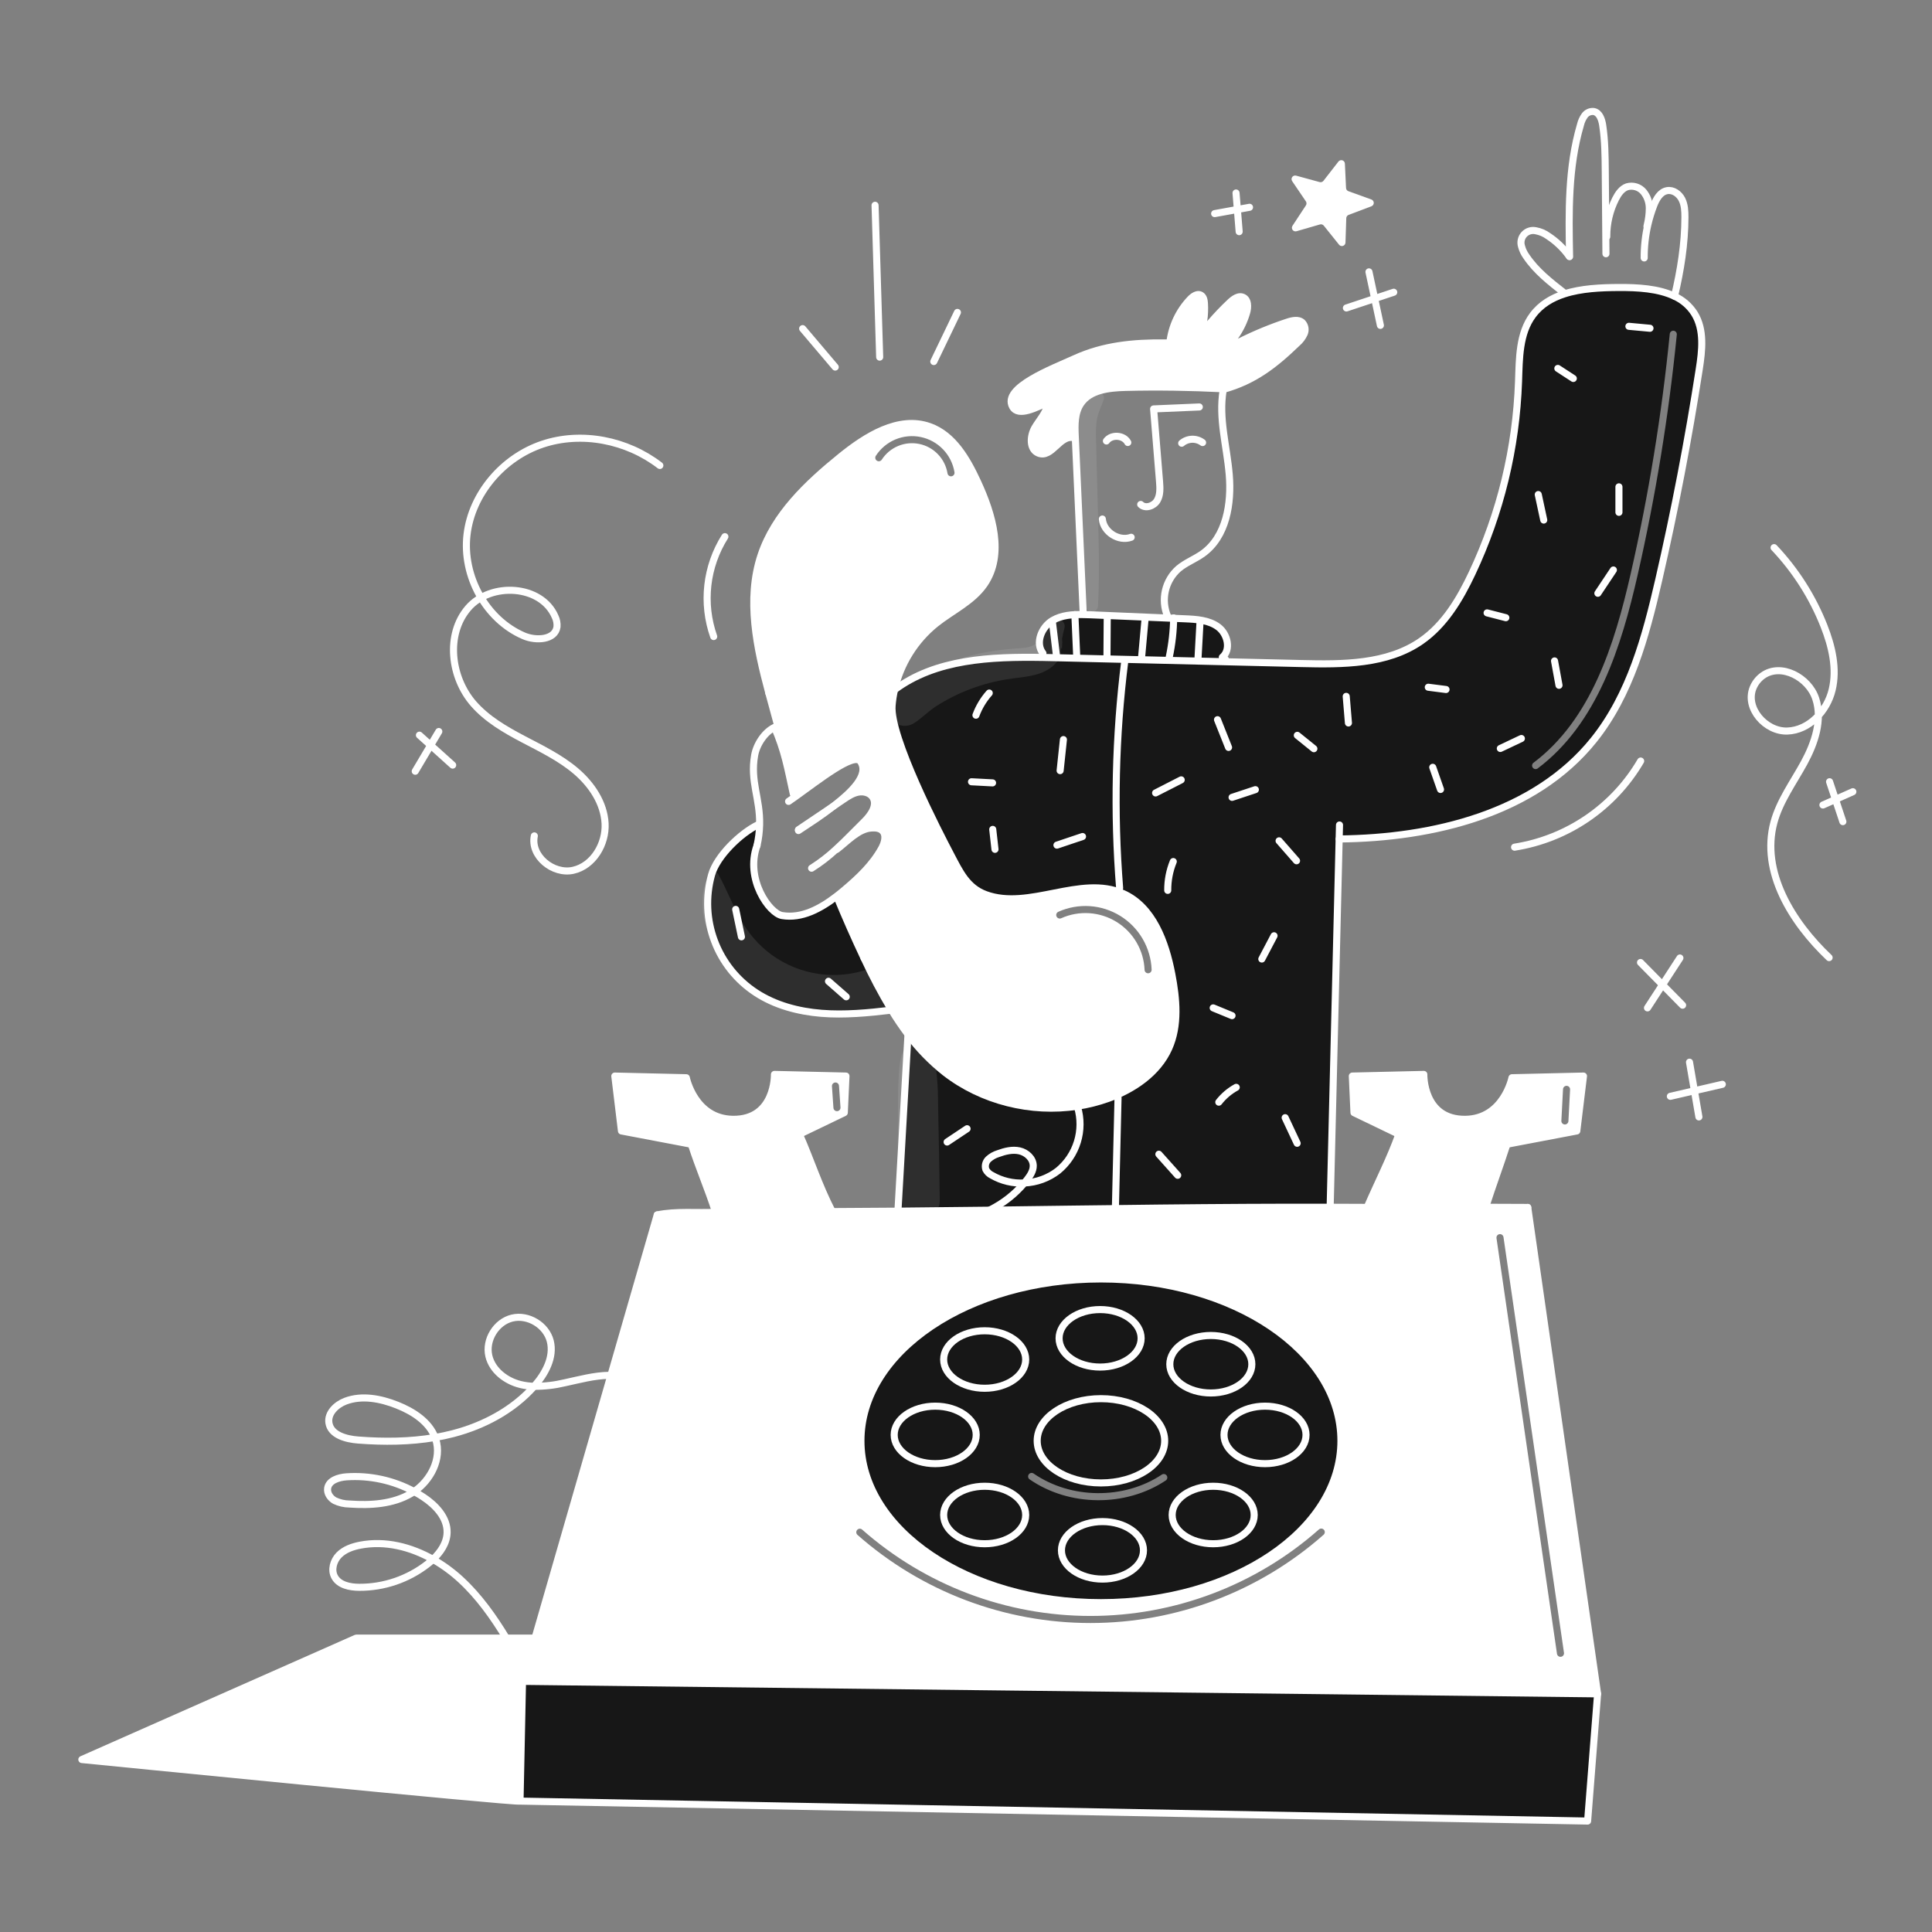 <svg width="960" height="960" viewBox="0 0 960 960" fill="none" xmlns="http://www.w3.org/2000/svg">
<rect x="0" y="0" width="960" height="960" fill="#808080" stroke="none"/>
<g clip-path="url(#clip0_1_5470)">
<mask id="mask0_1_5470" style="mask-type:luminance" maskUnits="userSpaceOnUse" x="0" y="0" width="960" height="960">
<path d="M960 0H0V960H960V0Z" fill="white"/>
</mask>
<g mask="url(#mask0_1_5470)">
<mask id="mask1_1_5470" style="mask-type:luminance" maskUnits="userSpaceOnUse" x="38" y="53" width="885" height="854">
<path d="M923 53H38V907H923V53Z" fill="white"/>
</mask>
<g mask="url(#mask1_1_5470)">
<path fill-rule="evenodd" clip-rule="evenodd" d="M666.306 715.93C666.306 671.507 612.915 635.5 547.047 635.5C481.179 635.5 427.789 671.518 427.789 715.93C427.789 760.342 481.178 796.349 547.047 796.349C612.916 796.349 666.306 760.353 666.306 715.93ZM547.047 694.988C564.547 694.988 578.722 704.364 578.723 715.929C578.723 727.483 564.536 736.86 547.047 736.86C529.558 736.86 515.371 727.496 515.371 715.93C515.371 704.364 529.547 694.988 547.047 694.988ZM513.611 732.195C512.812 731.644 511.719 731.845 511.168 732.643C510.617 733.441 510.818 734.535 511.616 735.085C531.335 748.694 559.306 748.923 579.247 735.646C580.055 735.108 580.273 734.018 579.736 733.211C579.198 732.404 578.108 732.185 577.301 732.722C558.556 745.203 532.146 744.987 513.611 732.195Z" fill="#171717"/>
<path fill-rule="evenodd" clip-rule="evenodd" d="M446.179 601.82C461.512 601.692 476.823 601.528 492.113 601.328C501.76 601.21 511.402 601.085 521.042 600.96H521.051L521.06 600.959H521.069H521.07C567.608 600.356 614.096 599.754 660.946 599.876C667.056 599.876 673.178 599.9 679.312 599.946C681.31 595.325 683.306 590.993 685.245 586.784C688.836 578.989 692.233 571.616 695.091 563.611L672.78 552.865L671.961 534.686L707.488 533.867C707.488 533.867 706.938 556.447 728.149 556.178C747.159 555.92 751.28 535.517 751.28 535.517L786.819 534.686L783.506 561.96L748.806 568.56C747.089 573.874 745.318 578.976 743.548 584.075L743.547 584.077L743.546 584.08V584.082C741.768 589.203 739.991 594.321 738.271 599.651V599.885C745.223 599.897 752.177 599.925 759.131 599.967L793.839 841.656L259.639 835.456L261.313 829.65L265.808 814.093L303.477 683.644L326.577 603.682C332.769 602.376 339.434 602.432 345.846 602.485C349.204 602.513 352.493 602.54 355.607 602.371C353.707 596.484 351.635 590.979 349.563 585.473C347.491 579.967 345.417 574.459 343.515 568.565L308.804 561.965L305.504 534.691L341.031 535.522C341.031 535.522 345.163 555.922 364.173 556.183C385.384 556.452 384.822 533.872 384.822 533.872L420.361 534.691L419.53 552.87L397.219 563.616C399.366 568.418 401.291 573.333 403.245 578.323C406.288 586.094 409.403 594.046 413.537 602.034C424.431 601.986 435.311 601.914 446.179 601.82ZM666.306 715.928C666.306 671.505 612.916 635.498 547.047 635.498C481.178 635.498 427.788 671.505 427.788 715.928C427.788 760.351 481.178 796.347 547.047 796.347C612.916 796.347 666.306 760.34 666.306 715.928ZM745.085 613.247C746.045 613.107 746.936 613.772 747.076 614.731L777.133 821.259C777.272 822.219 776.607 823.11 775.648 823.25C774.688 823.39 773.797 822.725 773.657 821.765L743.6 615.237C743.461 614.278 744.125 613.386 745.085 613.247ZM780.163 541.385C780.213 540.417 779.469 539.59 778.501 539.539C777.532 539.489 776.706 540.232 776.655 541.201C776.381 546.434 776.106 551.668 775.832 556.901C775.782 557.87 776.526 558.696 777.494 558.747C778.463 558.797 779.289 558.053 779.34 557.085C779.614 551.852 779.888 546.618 780.163 541.385ZM657.841 760.127C658.483 760.854 658.415 761.963 657.688 762.606C625.729 790.855 584.549 806.454 541.895 806.467C499.24 806.48 458.051 790.907 426.074 762.677C425.347 762.036 425.278 760.926 425.92 760.199C426.562 759.472 427.671 759.403 428.398 760.045C459.733 787.708 500.096 802.968 541.894 802.955C583.692 802.942 624.045 787.657 655.362 759.974C656.089 759.332 657.199 759.4 657.841 760.127ZM416.894 539.516C416.828 538.549 415.989 537.819 415.022 537.885C414.054 537.952 413.324 538.79 413.391 539.758L414.132 550.506C414.198 551.473 415.037 552.204 416.004 552.137C416.972 552.07 417.702 551.232 417.635 550.264L416.894 539.516Z" fill="white"/>
<path fill-rule="evenodd" clip-rule="evenodd" d="M663.275 504.529C663.989 474.883 664.704 445.242 665.415 416.87V416.872H665.428C712.169 416.416 762.562 404.171 791.862 367.743C809.999 345.2 817.755 316.25 824.24 288.065C832.199 253.457 838.895 218.624 844.327 183.565C845.79 174.196 846.972 163.93 842.009 155.865C839.61 152.06 836.146 149.044 832.047 147.191C823.994 143.34 813.623 142.801 804.375 142.848C795.432 142.895 785.716 143.316 777.323 146.032C771.119 148.022 765.617 151.277 761.672 156.556C755.327 165.027 754.974 176.282 754.638 186.978C754.611 187.825 754.584 188.669 754.555 189.508C753.414 222.537 745.554 254.986 731.455 284.875C725.403 297.706 717.841 310.417 706.182 318.506C689.279 330.244 667.155 330.198 646.588 329.706C634.027 329.406 621.46 329.109 608.888 328.816C580.674 328.141 552.467 327.47 524.267 326.803C522.254 326.756 520.229 326.709 518.192 326.674C492.264 326.257 464.931 327.451 444.469 342.774C443.89 345.338 443.491 347.939 443.275 350.558C441.987 366.126 466.722 413.862 472.364 424.585C472.652 425.132 472.935 425.675 473.216 426.214C477.422 434.268 481.102 441.316 489.77 444.508C500.338 448.403 511.805 446.142 523.229 443.888C535.252 441.517 547.227 439.155 558.05 443.993C572.881 450.619 579.202 468.107 582.269 484.062C584.634 496.342 585.874 509.522 580.759 520.912C575.27 533.156 563.201 541.327 550.57 545.845C545.637 547.609 540.544 548.891 535.364 549.673L535.434 550.118C537.099 555.752 537.069 561.75 535.347 567.367C533.626 572.983 530.289 577.968 525.753 581.7C520.935 585.429 515.077 587.569 508.99 587.822C504.324 593.351 498.581 597.872 492.11 601.108V601.33C501.85 601.211 511.584 601.084 521.317 600.958C567.772 600.355 614.178 599.753 660.943 599.878V599.831C661.719 569.151 662.497 536.837 663.275 504.529ZM833.195 166.26C833.291 165.295 832.587 164.435 831.622 164.339C830.657 164.243 829.797 164.947 829.701 165.912C825.716 205.98 819.234 245.761 810.292 285.021C802.203 320.532 790.511 357.552 761.982 379.008C761.207 379.59 761.051 380.691 761.634 381.466C762.217 382.241 763.317 382.397 764.093 381.814C793.748 359.512 805.635 321.277 813.716 285.801C822.691 246.398 829.197 206.473 833.195 166.26Z" fill="#171717"/>
<path fill-rule="evenodd" clip-rule="evenodd" d="M597.587 145.156C596.05 144.296 594.455 144.575 593.238 145.123C592.034 145.666 590.976 146.556 590.193 147.374L590.192 147.376C584.266 153.583 580.524 161.552 579.533 170.077C579.421 171.04 580.112 171.912 581.075 172.024C582.038 172.136 582.91 171.445 583.022 170.482C583.924 162.717 587.333 155.457 592.731 149.802C593.341 149.165 594.038 148.615 594.681 148.325C595.307 148.043 595.649 148.098 595.868 148.219C596.041 148.318 596.238 148.526 596.409 149.004C596.586 149.496 596.678 150.123 596.721 150.824V150.827C597.054 156.059 596.342 161.306 594.625 166.26C594.342 167.076 594.696 167.978 595.459 168.384C596.222 168.791 597.167 168.582 597.687 167.891C602.133 161.992 607.074 156.482 612.458 151.424C613.294 150.642 614.18 149.943 615.034 149.54C615.873 149.144 616.478 149.123 616.961 149.332L616.97 149.335C617.522 149.57 617.938 150.105 618.104 151.185C618.272 152.278 618.115 153.635 617.762 154.849L617.761 154.851C615.632 162.197 611.335 168.729 605.431 173.591C604.725 174.173 604.584 175.199 605.106 175.95C605.629 176.7 606.64 176.924 607.431 176.464C617.859 170.395 628.896 165.439 640.361 161.679C641.527 161.3 642.678 161.005 643.704 160.964C644.679 160.925 645.37 161.119 645.864 161.52C646.287 161.981 646.572 162.552 646.684 163.169C646.801 163.807 646.727 164.465 646.473 165.062C645.759 166.644 644.701 168.048 643.376 169.169C643.348 169.193 643.32 169.218 643.293 169.244C632.112 180.007 622.24 187.673 607.589 191.737C606.655 191.997 606.107 192.964 606.367 193.899C606.626 194.833 607.594 195.381 608.528 195.122C623.99 190.832 634.363 182.711 645.689 171.812C647.397 170.355 648.761 168.537 649.682 166.489L649.694 166.463C650.225 165.227 650.381 163.862 650.139 162.539C649.898 161.216 649.271 159.993 648.338 159.025C648.302 158.988 648.265 158.953 648.227 158.919C646.817 157.691 645.1 157.393 643.563 157.455C642.041 157.516 640.518 157.935 639.273 158.339L639.268 158.341C630.972 161.062 622.894 164.397 615.103 168.315C617.785 164.542 619.831 160.325 621.134 155.829C621.581 154.293 621.844 152.4 621.576 150.651C621.305 148.889 620.426 146.991 618.348 146.105C616.609 145.356 614.897 145.722 613.535 146.364C612.187 147 610.985 147.992 610.057 148.86L610.054 148.863C606.459 152.241 603.055 155.816 599.859 159.568C600.292 156.609 600.417 153.605 600.226 150.605C600.175 149.784 600.057 148.773 599.716 147.82C599.37 146.856 598.744 145.811 597.595 145.16L597.587 145.156Z" fill="white"/>
<path fill-rule="evenodd" clip-rule="evenodd" d="M391.022 377.386C389.627 372.209 388.224 367.095 386.813 361.949C385.228 356.169 383.631 350.348 382.022 344.352C376.022 321.959 370.822 297.939 378.136 275.943C384.855 255.762 401.114 240.381 417.636 226.989C430.302 216.7 446.526 206.504 461.907 211.959C473.671 216.138 480.543 228.148 485.775 239.479C493.232 255.621 499.19 275.603 489.123 290.259C485.126 296.072 479.215 300.021 473.287 303.981C470.43 305.889 467.568 307.801 464.915 309.925C454.608 318.269 447.409 329.838 444.477 342.771C443.898 345.334 443.499 347.935 443.283 350.555C441.995 366.124 466.73 413.86 472.372 424.582C472.661 425.131 472.946 425.677 473.229 426.218C477.433 434.268 481.113 441.313 489.778 444.505C500.347 448.403 511.816 446.14 523.24 443.886C535.263 441.514 547.236 439.152 558.058 443.99C572.889 450.615 579.21 468.104 582.277 484.059C584.642 496.338 585.882 509.519 580.767 520.909C575.277 533.153 563.208 541.324 550.578 545.842C545.644 547.605 540.552 548.887 535.372 549.67C512.372 553.193 487.905 547.177 469.504 532.849C462.608 527.389 456.455 521.053 451.201 514C448.25 510.088 445.499 506.029 442.96 501.838C437.959 493.509 433.41 484.918 429.334 476.1C424.592 466.068 420.109 455.919 415.884 445.653L415.662 445.36C417.008 444.33 418.308 443.26 419.572 442.199C426.672 436.217 433.572 429.699 438.055 421.573C439.612 418.764 440.689 414.854 438.324 412.673C436.931 411.397 434.824 411.292 432.939 411.42C427.989 411.751 423.614 415.484 419.515 418.981V418.982C418.254 420.058 417.019 421.111 415.802 422.037L415.626 421.85C418.807 418.941 421.859 415.867 424.908 412.796H424.909C426.46 411.233 428.012 409.67 429.579 408.131C432.857 404.9 436.193 399.972 433.664 396.121C432.164 393.838 429.04 393.089 426.364 393.628C423.688 394.167 421.331 395.723 419.064 397.257C417.412 398.369 415.758 399.485 414.101 400.605C414.476 400.309 414.867 399.997 415.26 399.682L415.264 399.679L415.482 399.505C422.061 394.237 432.327 385.364 427.609 378.376C424.828 374.259 411.506 383.981 400.252 392.194L400.251 392.195C398.384 393.557 396.575 394.878 394.88 396.087L394.189 394.436C393.871 392.971 393.568 391.558 393.275 390.185C392.304 385.645 391.429 381.553 390.396 377.545L391.022 377.386ZM444.919 218.363C448.906 216.697 453.304 216.278 457.534 217.161C461.764 218.043 465.627 220.186 468.616 223.307C471.604 226.428 473.577 230.381 474.276 234.645C474.433 235.602 473.784 236.505 472.827 236.662C471.87 236.818 470.967 236.17 470.81 235.213C470.226 231.648 468.577 228.345 466.079 225.736C463.581 223.128 460.352 221.337 456.817 220.599C453.281 219.861 449.605 220.211 446.273 221.603C442.94 222.995 440.107 225.364 438.147 228.397C437.62 229.211 436.533 229.445 435.719 228.918C434.904 228.392 434.671 227.305 435.197 226.49C437.543 222.862 440.932 220.028 444.919 218.363ZM527.306 456.268C531.695 454.301 536.499 453.441 541.298 453.761C546.096 454.082 550.743 455.574 554.832 458.107C558.92 460.64 562.325 464.137 564.748 468.291C567.172 472.445 568.54 477.13 568.733 481.936C568.772 482.905 569.589 483.659 570.558 483.62C571.527 483.581 572.281 482.764 572.242 481.795C572.026 476.416 570.495 471.172 567.782 466.522C565.069 461.871 561.258 457.957 556.681 455.122C552.105 452.287 546.903 450.616 541.532 450.257C536.16 449.898 530.783 450.862 525.87 453.063C524.985 453.459 524.589 454.498 524.985 455.383C525.382 456.268 526.421 456.664 527.306 456.268Z" fill="white"/>
<path d="M793.841 841.661L788.877 904.872L258.394 894.958L259.635 835.457L793.841 841.661Z" fill="#171717"/>
<path d="M608.912 327.625L608.889 328.819C580.678 328.14 552.471 327.469 524.268 326.806C522.255 326.759 520.229 326.712 518.193 326.677L518.24 324.605C514.248 319.56 517.503 311.518 523.063 308.275C527.581 305.641 532.943 305.267 538.245 305.384C539.474 305.396 540.691 305.443 541.897 305.484C554.645 306.034 567.397 306.576 580.152 307.111C583.02 307.228 585.888 307.357 588.752 307.474C594.558 307.72 600.752 308.106 605.386 311.583C610.02 315.06 611.824 322.883 607.353 326.59C607.882 326.934 608.4 327.274 608.912 327.625Z" fill="#171717"/>
<path d="M547.047 694.987C564.547 694.987 578.723 704.363 578.723 715.929C578.723 727.495 564.547 736.859 547.047 736.859C529.547 736.859 515.371 727.483 515.371 715.929C515.371 704.375 529.559 694.987 547.047 694.987Z" fill="#171717"/>
<path d="M535.435 550.117C537.1 555.75 537.07 561.749 535.349 567.365C533.627 572.982 530.29 577.967 525.754 581.699C520.936 585.428 515.078 587.568 508.991 587.821C509.491 587.236 509.991 586.627 510.466 586.007C511.999 584.017 513.451 581.734 513.416 579.218C513.369 575.601 510.092 572.639 506.556 571.855C503.02 571.071 499.345 572.007 495.939 573.255C494.154 573.798 492.514 574.734 491.139 575.994C490.461 576.636 489.98 577.459 489.754 578.365C489.528 579.272 489.566 580.223 489.863 581.109C490.507 582.347 491.533 583.344 492.789 583.953C497.698 586.79 503.328 588.133 508.989 587.816C504.323 593.345 498.579 597.866 492.109 601.102V601.324C476.821 601.511 461.509 601.675 446.175 601.816C447.79 573.991 449.558 541.836 451.175 514.023L451.198 514C456.452 521.051 462.604 527.387 469.498 532.846C487.898 547.174 512.365 553.191 535.366 549.667L535.435 550.117Z" fill="#171717"/>
<path d="M534.288 216.782C534.3 217.028 534.311 217.262 534.323 217.508L533.691 217.531C526.527 215.705 522.711 227.984 515.891 225.131C511.466 223.281 511.782 216.715 514.182 212.571C516.582 208.427 520.382 204.705 520.69 199.917C515.223 202.328 506.069 207.35 503.155 202.141C497.817 192.612 523.031 183.201 534.164 178.121C548.305 171.683 563.124 170.231 578.599 170.407L581.28 170.278C582.227 162.133 585.802 154.518 591.464 148.587C592.857 147.135 594.976 145.707 596.732 146.687C598.055 147.436 598.383 149.187 598.476 150.714C598.824 156.179 598.08 161.659 596.287 166.833C600.793 160.853 605.802 155.269 611.259 150.141C613.027 148.49 615.438 146.758 617.659 147.718C620.293 148.842 620.246 152.588 619.45 155.338C617.223 163.024 612.727 169.858 606.55 174.945C617.085 168.814 628.236 163.807 639.818 160.008C642.229 159.224 645.168 158.58 647.076 160.242C647.77 160.962 648.235 161.87 648.414 162.853C648.593 163.836 648.478 164.85 648.083 165.767C647.262 167.594 646.042 169.214 644.513 170.508C633.252 181.348 623.127 189.249 608.061 193.428L607.511 193.159C591.72 192.359 574.992 192.105 559.19 192.503C551.019 192.714 541.608 193.732 537.043 200.51C533.9 205.158 534.042 211.186 534.288 216.782Z" fill="white"/>
<path d="M513.417 579.217C513.452 581.734 512.001 584.017 510.467 586.006C509.987 586.626 509.495 587.235 508.992 587.82C503.331 588.136 497.701 586.794 492.792 583.957C491.537 583.348 490.511 582.35 489.866 581.113C489.57 580.228 489.532 579.276 489.758 578.37C489.984 577.464 490.464 576.642 491.141 576C492.517 574.74 494.157 573.804 495.941 573.261C499.347 572.008 503.023 571.072 506.558 571.861C510.093 572.65 513.37 575.6 513.417 579.217Z" fill="#171717"/>
<path d="M442.959 501.842L442.795 501.947C431.323 503.317 419.746 504.429 408.228 503.504C396.71 502.579 385.156 499.547 375.51 493.204C366.136 487.041 358.96 478.063 355.014 467.563C351.067 457.062 350.555 445.58 353.55 434.769C356.15 425.381 367.936 414.038 376.692 409.789L377.453 409.801C377.365 413.269 376.933 416.719 376.165 420.101C370.09 436.782 382.275 453.872 388.608 454.926C398.359 456.565 407.653 451.52 415.66 445.362L415.882 445.655C420.108 455.909 424.591 466.058 429.332 476.102C433.409 484.92 437.958 493.512 442.959 501.842Z" fill="#171717"/>
<path d="M261.309 829.651L259.635 835.457L258.394 894.957C256.334 895.777 40.666 874.3 40.666 874.3L177 813.977H251.578C254.678 819.069 257.618 824.266 260.533 829.429L261.309 829.651Z" fill="white"/>
<path d="M580.186 306.25C578.489 302.231 578.099 297.781 579.072 293.528C580.045 289.276 582.331 285.438 585.607 282.557C589.224 279.514 593.8 277.828 597.651 275.065C609.392 266.637 612.026 250.19 610.797 235.78C609.568 221.37 605.459 208.119 607.777 193.85" stroke="white" stroke-width="3.512" stroke-linecap="round" stroke-linejoin="round"/>
<path d="M538.256 304.927C536.945 275.793 535.634 246.654 534.323 217.508C534.311 217.262 534.3 217.028 534.288 216.782C534.042 211.187 533.902 205.158 537.039 200.511C541.604 193.733 551.016 192.711 559.186 192.504C574.986 192.104 591.716 192.364 607.507 193.16" stroke="white" stroke-width="3.512" stroke-linecap="round" stroke-linejoin="round"/>
<path d="M580.924 170.438C580.151 170.426 579.367 170.403 578.595 170.403C563.12 170.227 548.295 171.679 534.16 178.117C523.028 183.197 497.814 192.609 503.151 202.137C506.066 207.346 515.22 202.324 520.686 199.913C520.386 204.701 516.586 208.413 514.178 212.567C511.77 216.721 511.462 223.278 515.887 225.127C522.711 227.983 526.528 215.704 533.687 217.527" stroke="white" stroke-width="3.512" stroke-linecap="round" stroke-linejoin="round"/>
<path d="M566.807 250.659C569.101 252.953 573.362 251.49 575.001 248.692C576.64 245.894 576.417 242.418 576.16 239.192C575.177 227.192 574.198 215.192 573.222 203.192C580.796 202.876 588.365 202.552 595.931 202.22" stroke="white" stroke-width="3.512" stroke-linecap="round" stroke-linejoin="round"/>
<path d="M597.558 219.908C596.045 218.781 594.195 218.199 592.309 218.259C590.423 218.319 588.614 219.015 587.175 220.236" stroke="white" stroke-width="3.512" stroke-linecap="round" stroke-linejoin="round"/>
<path d="M560.401 219.873C558.411 216.127 552.264 215.694 549.771 219.124" stroke="white" stroke-width="3.512" stroke-linecap="round" stroke-linejoin="round"/>
<path d="M562.066 266.964C555.944 269.223 548.323 264.4 547.75 257.904" stroke="white" stroke-width="3.512" stroke-linecap="round" stroke-linejoin="round"/>
<path d="M415.884 445.653C420.11 455.907 424.593 466.056 429.334 476.1" stroke="white" stroke-width="3.512" stroke-linecap="round" stroke-linejoin="round"/>
<path d="M382.02 344.352C385.064 355.683 388.06 366.394 391.02 377.386C392.495 382.853 393.958 388.378 395.42 394.086" stroke="white" stroke-width="3.512" stroke-linecap="round" stroke-linejoin="round"/>
<path d="M429.334 476.1C433.41 484.919 437.958 493.512 442.96 501.841C445.499 506.031 448.25 510.089 451.2 514C456.454 521.051 462.606 527.387 469.5 532.846C487.9 547.174 512.367 553.191 535.368 549.667C540.548 548.884 545.641 547.602 550.574 545.839C563.205 541.321 575.274 533.15 580.763 520.906C585.878 509.516 584.638 496.336 582.273 484.056C579.206 468.101 572.885 450.613 558.054 443.987C536.948 434.552 511.465 452.497 489.774 444.502C480.526 441.096 476.956 433.302 472.368 424.579C466.726 413.856 441.991 366.12 443.279 350.552C443.495 347.933 443.894 345.332 444.473 342.768C447.405 329.835 454.604 318.266 464.911 309.922C473.07 303.39 483.195 298.872 489.119 290.256C499.186 275.6 493.228 255.619 485.771 239.476C480.539 228.145 473.671 216.135 461.903 211.956C446.522 206.501 430.297 216.697 417.632 226.986C401.115 240.377 384.856 255.759 378.132 275.94C370.816 297.94 376.013 321.955 382.018 344.349" stroke="white" stroke-width="3.512" stroke-linecap="round" stroke-linejoin="round"/>
<path d="M443.533 343.473C443.849 343.227 444.153 342.993 444.469 342.773C464.931 327.45 492.269 326.256 518.192 326.678C520.229 326.713 522.254 326.76 524.267 326.807C552.467 327.474 580.674 328.145 608.888 328.82C621.46 329.114 634.027 329.41 646.588 329.71C667.155 330.202 689.279 330.248 706.182 318.51C717.841 310.421 725.403 297.71 731.455 284.879C745.554 254.99 753.414 222.54 754.555 189.512C754.955 178.087 754.824 165.702 761.672 156.56C765.617 151.281 771.119 148.026 777.323 146.036C785.716 143.32 795.432 142.899 804.375 142.852C813.623 142.805 823.994 143.344 832.047 147.195C836.146 149.048 839.61 152.064 842.009 155.869C846.972 163.934 845.79 174.2 844.327 183.569C838.895 218.629 832.2 253.462 824.24 288.069C817.755 316.257 809.994 345.205 791.862 367.75C762.562 404.178 712.169 416.423 665.428 416.879" stroke="white" stroke-width="3.512" stroke-linecap="round" stroke-linejoin="round"/>
<path d="M665.592 409.928C665.533 412.234 665.475 414.552 665.416 416.87C663.929 476.16 662.431 540.998 660.944 599.831" stroke="white" stroke-width="3.512" stroke-linecap="round" stroke-linejoin="round"/>
<path d="M451.177 514.027C449.562 541.84 447.794 573.996 446.177 601.82V601.832" stroke="white" stroke-width="3.512" stroke-linecap="round" stroke-linejoin="round"/>
<path d="M376.166 420.099C376.934 416.717 377.365 413.267 377.454 409.799C377.747 396.642 372.678 388.399 374.972 375.325C375.92 369.917 379.9 363.783 384.852 361.407C387.13 366.629 388.982 372.028 390.389 377.549C391.735 382.77 392.812 388.131 394.182 394.44" stroke="white" stroke-width="3.512" stroke-linecap="round" stroke-linejoin="round"/>
<path d="M391.84 398.211C392.8 397.555 393.807 396.853 394.872 396.092C406.788 387.592 424.359 373.582 427.601 378.381C432.318 385.369 422.052 394.242 415.474 399.51C415.006 399.885 414.538 400.259 414.093 400.61C408.264 405.175 404.085 407.821 396.745 412.69" stroke="white" stroke-width="3.512" stroke-linecap="round" stroke-linejoin="round"/>
<path d="M396.733 412.3C402.527 408.402 408.314 404.504 414.093 400.606C415.755 399.482 417.41 398.366 419.056 397.258C421.327 395.725 423.668 394.168 426.356 393.629C429.044 393.09 432.162 393.84 433.656 396.122C436.184 399.973 432.848 404.901 429.571 408.132C424.924 412.697 420.417 417.462 415.618 421.851C411.816 425.421 407.68 428.62 403.268 431.403" stroke="white" stroke-width="3.512" stroke-linecap="round" stroke-linejoin="round"/>
<path d="M415.8 422.044C420.974 418.111 426.464 411.859 432.937 411.426C434.822 411.297 436.929 411.403 438.322 412.679C440.687 414.856 439.61 418.766 438.053 421.579C433.57 429.703 426.675 436.223 419.57 442.205C418.306 443.27 417.006 444.336 415.66 445.367C407.653 451.524 398.36 456.566 388.608 454.93C382.275 453.876 370.089 436.786 376.165 420.105" stroke="white" stroke-width="3.512" stroke-linecap="round" stroke-linejoin="round"/>
<path d="M518.239 324.605C514.247 319.56 517.502 311.518 523.062 308.275C527.58 305.641 532.942 305.267 538.244 305.384C539.473 305.396 540.69 305.443 541.896 305.484C554.644 306.034 567.396 306.576 580.151 307.111C583.019 307.228 585.887 307.357 588.751 307.474C594.557 307.72 600.751 308.106 605.385 311.583C610.019 315.06 611.823 322.883 607.352 326.59C607.879 326.929 608.394 327.269 608.909 327.62" stroke="white" stroke-width="3.512" stroke-linecap="round" stroke-linejoin="round"/>
<path d="M777.136 145.471C770.276 140.121 763.3 134.655 758.442 127.444C757.313 125.896 756.486 124.148 756.007 122.293C755.705 121.281 755.673 120.208 755.914 119.18C756.155 118.152 756.662 117.205 757.383 116.433C758.104 115.661 759.014 115.092 760.023 114.781C761.032 114.47 762.105 114.429 763.136 114.661C765.371 115.06 767.485 115.965 769.317 117.307C773.371 119.979 776.902 123.371 779.735 127.315" stroke="white" stroke-width="3.512" stroke-linecap="round" stroke-linejoin="round"/>
<path d="M779.911 127.538V127.316C779.49 105.403 779.138 83.116 785.311 62.091C785.699 60.408 786.412 58.817 787.411 57.409C787.919 56.709 788.602 56.156 789.393 55.805C790.183 55.453 791.051 55.317 791.911 55.409C794.779 55.901 795.938 59.354 796.371 62.233C797.518 69.853 797.588 77.579 797.647 85.27C797.741 95.956 797.831 106.64 797.916 117.32C797.939 120.246 797.963 123.161 797.986 126.088" stroke="white" stroke-width="3.512" stroke-linecap="round" stroke-linejoin="round"/>
<path d="M832.06 147.168C835.127 134.315 837.211 121.158 837.234 107.942C837.234 104.91 837.105 101.75 835.724 99.042C834.343 96.334 831.393 94.208 828.408 94.723C824.967 95.308 822.977 98.879 821.724 102.133C820.555 105.186 819.593 108.315 818.844 111.498C817.574 116.962 816.953 122.557 816.994 128.167" stroke="white" stroke-width="3.512" stroke-linecap="round" stroke-linejoin="round"/>
<path d="M818.364 112.471C818.434 112.132 818.516 111.78 818.586 111.441C819.203 108.868 819.521 106.233 819.534 103.586C819.572 100.559 818.539 97.616 816.619 95.275C815.645 94.13 814.363 93.289 812.925 92.851C811.487 92.413 809.954 92.397 808.507 92.805C805.826 93.73 804.071 96.293 802.783 98.833C799.897 104.568 798.39 110.897 798.383 117.316V117.609" stroke="white" stroke-width="3.512" stroke-linecap="round" stroke-linejoin="round"/>
<path d="M376.693 409.788C367.937 414.037 356.149 425.38 353.551 434.768C350.556 445.579 351.068 457.061 355.015 467.562C358.961 478.063 366.137 487.04 375.511 493.203C385.157 499.548 396.711 502.591 408.229 503.503C419.747 504.415 431.329 503.316 442.796 501.946" stroke="white" stroke-width="3.512" stroke-linecap="round" stroke-linejoin="round"/>
<path d="M355.6 602.371C346.54 602.863 336 601.692 326.57 603.682" stroke="white" stroke-width="3.512" stroke-linecap="round" stroke-linejoin="round"/>
<path d="M679.311 599.948C673.178 599.901 667.056 599.877 660.945 599.878C604.383 599.726 548.345 600.639 492.112 601.33C476.824 601.517 461.513 601.681 446.178 601.822C435.316 601.916 424.433 601.986 413.531 602.033H413.074" stroke="white" stroke-width="3.512" stroke-linecap="round" stroke-linejoin="round"/>
<path d="M759.133 599.972C752.179 599.936 745.226 599.909 738.273 599.89H737.973" stroke="white" stroke-width="3.512" stroke-linecap="round" stroke-linejoin="round"/>
<path d="M326.569 603.682L303.473 683.645L265.804 814.094L261.309 829.651L259.635 835.457L793.841 841.661L759.133 599.972" stroke="white" stroke-width="3.512" stroke-linecap="round" stroke-linejoin="round"/>
<path d="M259.635 835.457L258.394 894.958L788.877 904.872L793.841 841.661" stroke="white" stroke-width="3.512" stroke-linecap="round" stroke-linejoin="round"/>
<path d="M695.091 563.612C690.691 575.938 685.012 586.766 679.312 599.947" stroke="white" stroke-width="3.512" stroke-linecap="round" stroke-linejoin="round"/>
<path d="M748.808 568.565L783.508 561.965L786.821 534.691L751.282 535.522C751.282 535.522 747.162 555.922 728.151 556.183C706.94 556.452 707.49 533.872 707.49 533.872L671.963 534.691L672.782 552.87L695.093 563.616" stroke="white" stroke-width="3.512" stroke-linecap="round" stroke-linejoin="round"/>
<path d="M738.273 599.655C741.703 589.014 745.367 579.217 748.808 568.564" stroke="white" stroke-width="3.512" stroke-linecap="round" stroke-linejoin="round"/>
<path d="M397.213 563.612C402.703 575.891 406.742 588.912 413.531 602.03L413.601 602.171" stroke="white" stroke-width="3.512" stroke-linecap="round" stroke-linejoin="round"/>
<path d="M343.507 568.565L308.799 561.965L305.499 534.691L341.026 535.522C341.026 535.522 345.158 555.922 364.168 556.183C385.379 556.452 384.817 533.872 384.817 533.872L420.356 534.691L419.525 552.87L397.214 563.616" stroke="white" stroke-width="3.512" stroke-linecap="round" stroke-linejoin="round"/>
<path d="M355.6 602.37C351.8 590.594 347.312 580.351 343.508 568.564" stroke="white" stroke-width="3.512" stroke-linecap="round" stroke-linejoin="round"/>
<path d="M258.394 894.958C256.334 895.777 40.666 874.3 40.666 874.3L177 813.977H265.414" stroke="white" stroke-width="3.512" stroke-linecap="round" stroke-linejoin="round"/>
<path d="M265.418 688.853C270.563 688.884 275.692 688.29 280.694 687.085C287.952 685.528 295.186 683.503 302.619 683.398" stroke="white" stroke-width="3.512" stroke-linecap="round" stroke-linejoin="round"/>
<path d="M265.418 688.853C265.488 688.771 265.558 688.701 265.629 688.619C271.014 682.485 275.415 674.338 273.437 666.425C271.447 658.477 262.457 653.025 254.497 654.942C246.537 656.859 241.024 665.828 242.908 673.8C244.629 681.022 251.418 686.208 258.629 687.964C260.854 688.498 263.13 688.796 265.418 688.853Z" stroke="white" stroke-width="3.512" stroke-linecap="round" stroke-linejoin="round"/>
<path d="M216.183 714.279C219.215 713.763 222.231 713.116 225.232 712.336C240.461 708.356 254.976 700.63 265.418 688.854" stroke="white" stroke-width="3.512" stroke-linecap="round" stroke-linejoin="round"/>
<path d="M216.183 714.279C213.183 706.436 205.273 701.356 197.395 698.219C189.201 694.965 179.883 693.119 171.642 696.241C167.065 697.985 162.675 702.199 163.436 707.034C164.384 713.062 171.936 715.088 178.021 715.544C190.747 716.515 203.635 716.433 216.183 714.279Z" stroke="white" stroke-width="3.512" stroke-linecap="round" stroke-linejoin="round"/>
<path d="M205.765 741.142C214.1 735.465 219.578 724.824 216.534 715.272C216.434 714.933 216.312 714.605 216.183 714.272" stroke="white" stroke-width="3.512" stroke-linecap="round" stroke-linejoin="round"/>
<path d="M205.765 741.142C195.471 735.574 183.81 733.038 172.134 733.826C168.201 734.107 163.39 735.605 162.804 739.503C162.418 741.985 164.127 744.419 166.316 745.649C168.587 746.733 171.068 747.309 173.585 747.335C184.144 748.084 195.276 747.429 204.371 742.035C204.84 741.751 205.309 741.459 205.765 741.142Z" stroke="white" stroke-width="3.512" stroke-linecap="round" stroke-linejoin="round"/>
<path d="M215.141 774.844C218.981 771.227 222.047 766.685 222.164 761.511C222.34 754.101 216.487 747.944 210.306 743.859C208.831 742.887 207.321 741.974 205.764 741.143" stroke="white" stroke-width="3.512" stroke-linecap="round" stroke-linejoin="round"/>
<path d="M215.141 774.843C204.067 768.592 191.413 765.42 179.052 767.773C175.177 768.51 171.244 769.873 168.47 772.673C165.696 775.473 164.396 780.024 166.258 783.501C168.447 787.601 173.785 788.687 178.42 788.722C190.766 788.791 202.775 784.696 212.507 777.099C213.409 776.399 214.3 775.639 215.141 774.843Z" stroke="white" stroke-width="3.512" stroke-linecap="round" stroke-linejoin="round"/>
<path d="M260.536 829.429C257.621 824.267 254.683 819.069 251.581 813.977C245.155 803.418 238.026 793.328 228.965 784.958C224.76 781.067 220.121 777.673 215.14 774.844" stroke="white" stroke-width="3.512" stroke-linecap="round" stroke-linejoin="round"/>
<path d="M508.992 587.82C515.079 587.566 520.937 585.427 525.755 581.698C530.291 577.966 533.628 572.981 535.35 567.364C537.071 561.748 537.101 555.749 535.436 550.116" stroke="white" stroke-width="3.512" stroke-linecap="round" stroke-linejoin="round"/>
<path d="M508.992 587.821C509.492 587.236 509.992 586.627 510.467 586.007C512 584.017 513.452 581.734 513.417 579.218C513.37 575.601 510.093 572.639 506.557 571.855C503.021 571.071 499.346 572.007 495.94 573.255C494.155 573.798 492.515 574.734 491.14 575.994C490.462 576.636 489.981 577.459 489.755 578.365C489.529 579.271 489.567 580.223 489.864 581.109C490.508 582.347 491.534 583.344 492.79 583.953C497.698 586.792 503.329 588.136 508.992 587.821Z" stroke="white" stroke-width="3.512" stroke-linecap="round" stroke-linejoin="round"/>
<path d="M492.112 601.106C498.583 597.87 504.326 593.349 508.992 587.82" stroke="white" stroke-width="3.512" stroke-linecap="round" stroke-linejoin="round"/>
<path d="M666.306 715.929C666.306 760.341 612.916 796.348 547.047 796.348C481.178 796.348 427.789 760.341 427.789 715.929C427.789 671.517 481.179 635.499 547.048 635.499C612.917 635.499 666.306 671.506 666.306 715.929Z" stroke="white" stroke-width="3.512" stroke-linecap="round" stroke-linejoin="round"/>
<path d="M578.723 715.928C578.723 727.482 564.547 736.858 547.047 736.858C529.547 736.858 515.371 727.482 515.371 715.928C515.371 704.374 529.558 694.986 547.047 694.986C564.536 694.986 578.723 704.363 578.723 715.928Z" stroke="white" stroke-width="3.512" stroke-linecap="round" stroke-linejoin="round"/>
<path d="M464 179.651C467.91 171.518 471.824 163.379 475.741 155.233" stroke="white" stroke-width="3.512" stroke-linecap="round" stroke-linejoin="round"/>
<path d="M437.107 177.451C436.347 152.295 435.582 127.145 434.813 102" stroke="white" stroke-width="3.512" stroke-linecap="round" stroke-linejoin="round"/>
<path d="M415.018 182.391L398.829 163.291" stroke="white" stroke-width="3.512" stroke-linecap="round" stroke-linejoin="round"/>
<path d="M752.578 420.954C765.541 418.908 777.887 414.006 788.724 406.604C799.561 399.202 808.618 389.485 815.239 378.154" stroke="white" stroke-width="3.512" stroke-linecap="round" stroke-linejoin="round"/>
<path d="M818.625 500.813L834.738 476.024" stroke="white" stroke-width="3.512" stroke-linecap="round" stroke-linejoin="round"/>
<path d="M836.078 499.475L815.16 478.254" stroke="white" stroke-width="3.512" stroke-linecap="round" stroke-linejoin="round"/>
<path d="M354.629 316.3C351.75 308.143 350.754 299.44 351.718 290.843C352.682 282.247 355.579 273.98 360.193 266.663" stroke="white" stroke-width="3.512" stroke-linecap="round" stroke-linejoin="round"/>
<path d="M615.737 115.115C615.217 108.709 614.697 102.303 614.178 95.897" stroke="white" stroke-width="3.512" stroke-linecap="round" stroke-linejoin="round"/>
<path d="M603.547 106.143L620.88 103" stroke="white" stroke-width="3.512" stroke-linecap="round" stroke-linejoin="round"/>
<path d="M685.911 161.675C684.019 152.813 682.125 143.952 680.231 135.092" stroke="white" stroke-width="3.512" stroke-linecap="round" stroke-linejoin="round"/>
<path d="M669.021 153.026L692.545 145.209" stroke="white" stroke-width="3.512" stroke-linecap="round" stroke-linejoin="round"/>
<path d="M596.3 308.699L595.25 327.714" stroke="white" stroke-width="3.512" stroke-linecap="round" stroke-linejoin="round"/>
<path d="M583.19 307.049C583.092 313.571 582.361 320.068 581.005 326.449" stroke="white" stroke-width="3.512" stroke-linecap="round" stroke-linejoin="round"/>
<path d="M568.984 307.453L567.2 327.167C567.223 326.791 567.247 326.415 567.27 326.038" stroke="white" stroke-width="3.512" stroke-linecap="round" stroke-linejoin="round"/>
<path d="M550.171 307.459C550.129 313.901 550.087 320.343 550.044 326.785C550.056 326.403 550.068 326.022 550.081 325.64" stroke="white" stroke-width="3.512" stroke-linecap="round" stroke-linejoin="round"/>
<path d="M534.1 305.407L535.009 326.061" stroke="white" stroke-width="3.512" stroke-linecap="round" stroke-linejoin="round"/>
<path d="M522.893 308.69C523.574 314.338 524.255 319.985 524.937 325.632" stroke="white" stroke-width="3.512" stroke-linecap="round" stroke-linejoin="round"/>
<path d="M793.974 294.792L801.686 283.224" stroke="white" stroke-width="3.512" stroke-linecap="round" stroke-linejoin="round"/>
<path d="M748.246 306.933L738.931 304.533" stroke="white" stroke-width="3.512" stroke-linecap="round" stroke-linejoin="round"/>
<path d="M781.768 188.059L774.081 183.059" stroke="white" stroke-width="3.512" stroke-linecap="round" stroke-linejoin="round"/>
<path d="M809.388 162.143L819.867 163.114" stroke="white" stroke-width="3.512" stroke-linecap="round" stroke-linejoin="round"/>
<path d="M804.44 254.578V241.908" stroke="white" stroke-width="3.512" stroke-linecap="round" stroke-linejoin="round"/>
<path d="M715.788 392.281C714.499 388.609 713.211 384.938 711.922 381.267" stroke="white" stroke-width="3.512" stroke-linecap="round" stroke-linejoin="round"/>
<path d="M670.03 359.242C669.663 354.836 669.296 350.429 668.93 346.021" stroke="white" stroke-width="3.512" stroke-linecap="round" stroke-linejoin="round"/>
<path d="M612.209 396.207L623.785 392.375" stroke="white" stroke-width="3.512" stroke-linecap="round" stroke-linejoin="round"/>
<path d="M610.465 371.389L604.972 357.611" stroke="white" stroke-width="3.512" stroke-linecap="round" stroke-linejoin="round"/>
<path d="M537.9 415.663L525.186 419.94" stroke="white" stroke-width="3.512" stroke-linecap="round" stroke-linejoin="round"/>
<path d="M493.2 389.006L482.733 388.46" stroke="white" stroke-width="3.512" stroke-linecap="round" stroke-linejoin="round"/>
<path d="M494.406 422.028C494.032 418.724 493.659 415.42 493.286 412.115" stroke="white" stroke-width="3.512" stroke-linecap="round" stroke-linejoin="round"/>
<path d="M484.941 355.385C486.439 351.333 488.681 347.597 491.551 344.368" stroke="white" stroke-width="3.512" stroke-linecap="round" stroke-linejoin="round"/>
<path d="M580.24 442.422C580.199 437.512 581.136 432.644 582.994 428.1" stroke="white" stroke-width="3.512" stroke-linecap="round" stroke-linejoin="round"/>
<path d="M612.191 504.668L602.826 500.812" stroke="white" stroke-width="3.512" stroke-linecap="round" stroke-linejoin="round"/>
<path d="M626.99 476.536L633.068 464.979" stroke="white" stroke-width="3.512" stroke-linecap="round" stroke-linejoin="round"/>
<path d="M644.547 568.086C642.561 563.847 640.575 559.608 638.588 555.369" stroke="white" stroke-width="3.512" stroke-linecap="round" stroke-linejoin="round"/>
<path d="M605.614 547.664C607.966 544.639 610.914 542.128 614.275 540.287" stroke="white" stroke-width="3.512" stroke-linecap="round" stroke-linejoin="round"/>
<path d="M480.534 560.857L470.619 567.467" stroke="white" stroke-width="3.512" stroke-linecap="round" stroke-linejoin="round"/>
<path d="M420.49 495.305L411.676 487.593" stroke="white" stroke-width="3.512" stroke-linecap="round" stroke-linejoin="round"/>
<path d="M368.416 465.504C367.465 460.96 366.514 456.414 365.564 451.868" stroke="white" stroke-width="3.512" stroke-linecap="round" stroke-linejoin="round"/>
<path d="M644.247 427.713L635.569 417.799" stroke="white" stroke-width="3.512" stroke-linecap="round" stroke-linejoin="round"/>
<path d="M558.911 328.344C554.2 365.807 553.337 403.655 556.337 441.294" stroke="white" stroke-width="3.512" stroke-linecap="round" stroke-linejoin="round"/>
<path d="M555.548 545.436L554.231 600.517" stroke="white" stroke-width="3.512" stroke-linecap="round" stroke-linejoin="round"/>
<path d="M745.5 371.912L755.966 366.954" stroke="white" stroke-width="3.512" stroke-linecap="round" stroke-linejoin="round"/>
<path d="M774.658 340.519C773.919 336.481 773.18 332.442 772.44 328.403" stroke="white" stroke-width="3.512" stroke-linecap="round" stroke-linejoin="round"/>
<path d="M709.709 341.483L718.519 342.614" stroke="white" stroke-width="3.512" stroke-linecap="round" stroke-linejoin="round"/>
<path d="M767.076 258.414C766.168 254.188 765.261 249.963 764.354 245.737" stroke="white" stroke-width="3.512" stroke-linecap="round" stroke-linejoin="round"/>
<path d="M652.86 372.028L644.627 365.38" stroke="white" stroke-width="3.512" stroke-linecap="round" stroke-linejoin="round"/>
<path d="M574.212 394.009L586.937 387.509" stroke="white" stroke-width="3.512" stroke-linecap="round" stroke-linejoin="round"/>
<path d="M526.772 382.926C527.318 377.784 527.862 372.642 528.406 367.5" stroke="white" stroke-width="3.512" stroke-linecap="round" stroke-linejoin="round"/>
<path d="M585.2 583.993C582.078 580.504 578.956 577.015 575.835 573.527" stroke="white" stroke-width="3.512" stroke-linecap="round" stroke-linejoin="round"/>
<path d="M668.955 108.405L668.562 120.536C668.55 120.903 668.427 121.256 668.208 121.55C667.989 121.844 667.685 122.063 667.337 122.179C666.99 122.294 666.615 122.301 666.264 122.197C665.912 122.093 665.601 121.884 665.372 121.598L657.784 112.125C657.562 111.849 657.263 111.644 656.925 111.537C656.587 111.43 656.225 111.426 655.884 111.525L644.229 114.899C643.877 115.003 643.502 114.995 643.154 114.878C642.806 114.761 642.502 114.54 642.284 114.245C642.066 113.95 641.944 113.595 641.934 113.228C641.924 112.861 642.027 112.5 642.229 112.193L648.9 102.048C649.095 101.752 649.197 101.405 649.195 101.051C649.192 100.697 649.084 100.351 648.885 100.058L642.07 90.013C641.864 89.71 641.756 89.351 641.761 88.985C641.765 88.619 641.882 88.262 642.095 87.964C642.308 87.666 642.608 87.441 642.953 87.318C643.298 87.195 643.673 87.182 644.026 87.278L655.733 90.478C656.075 90.572 656.437 90.562 656.773 90.45C657.109 90.338 657.404 90.129 657.621 89.849L665.07 80.266C665.296 79.979 665.603 79.767 665.952 79.66C666.301 79.552 666.675 79.554 667.023 79.664C667.371 79.775 667.677 79.989 667.9 80.278C668.123 80.567 668.252 80.918 668.27 81.282L668.841 93.406C668.858 93.76 668.979 94.1 669.189 94.385C669.4 94.67 669.689 94.886 670.022 95.006L681.437 99.129C681.782 99.254 682.08 99.481 682.292 99.78C682.503 100.079 682.618 100.435 682.621 100.802C682.624 101.168 682.514 101.526 682.307 101.828C682.1 102.131 681.805 102.362 681.462 102.491L670.108 106.78C669.777 106.908 669.492 107.13 669.286 107.419C669.081 107.708 668.966 108.051 668.955 108.405Z" fill="white"/>
<path d="M829.992 544.755L855.81 538.791" stroke="white" stroke-width="3.512" stroke-linecap="round" stroke-linejoin="round"/>
<path d="M844.174 554.99C842.619 545.923 841.064 536.857 839.508 527.79" stroke="white" stroke-width="3.512" stroke-linecap="round" stroke-linejoin="round"/>
<path d="M327.876 231.291C311.566 218.727 289.022 214.178 269.505 220.731C249.988 227.284 234.443 245.256 232.055 265.704C229.667 286.152 241.343 307.825 260.255 315.955C266.342 318.571 275.855 318.036 276.77 311.474C276.92 309.718 276.588 307.955 275.81 306.374C268.966 290.507 243.849 289.053 232.603 302.174C221.357 315.295 223.909 336.624 235.267 349.647C241.976 357.34 251.017 362.57 260.052 367.32C269.087 372.07 278.399 376.553 286.169 383.172C293.939 389.791 300.136 398.988 300.669 409.181C301.202 419.374 294.769 430.227 284.805 432.451C274.841 434.675 263.431 425.351 265.505 415.351" stroke="white" stroke-width="3.512" stroke-linecap="round" stroke-linejoin="round"/>
<path d="M881.527 272.114C892.226 283.409 900.655 296.655 906.356 311.13C910.315 321.2 912.923 332.304 910.379 342.82C907.835 353.336 898.936 362.885 888.123 363.253C877.31 363.621 867.033 351.886 871.069 341.848C872.076 339.353 873.78 337.201 875.978 335.648C885.058 329.261 898.758 336.61 902.223 347.157C905.688 357.704 901.768 369.257 896.462 379.005C891.156 388.753 884.362 397.911 881.462 408.629C874.837 433.178 890.418 458.329 908.872 475.829" stroke="white" stroke-width="3.512" stroke-linecap="round" stroke-linejoin="round"/>
<path d="M224.935 380.175L208.409 365.3" stroke="white" stroke-width="3.512" stroke-linecap="round" stroke-linejoin="round"/>
<path d="M206.33 383.227L218.043 363.482" stroke="white" stroke-width="3.512" stroke-linecap="round" stroke-linejoin="round"/>
<path d="M905.8 400.006L920.673 393.396" stroke="white" stroke-width="3.512" stroke-linecap="round" stroke-linejoin="round"/>
<path d="M915.714 408.269L909.104 388.438" stroke="white" stroke-width="3.512" stroke-linecap="round" stroke-linejoin="round"/>
<path d="M546.637 679.286C557.894 679.286 567.019 672.89 567.019 665.001C567.019 657.111 557.894 650.716 546.637 650.716C535.38 650.716 526.255 657.111 526.255 665.001C526.255 672.89 535.38 679.286 546.637 679.286Z" stroke="white" stroke-width="3.512" stroke-linecap="round" stroke-linejoin="round"/>
<path d="M547.808 784.638C559.064 784.638 568.19 778.243 568.19 770.353C568.19 762.464 559.064 756.068 547.808 756.068C536.551 756.068 527.426 762.464 527.426 770.353C527.426 778.243 536.551 784.638 547.808 784.638Z" stroke="white" stroke-width="3.512" stroke-linecap="round" stroke-linejoin="round"/>
<path d="M464.697 727.28C475.954 727.28 485.079 720.884 485.079 712.995C485.079 705.106 475.954 698.71 464.697 698.71C453.441 698.71 444.315 705.106 444.315 712.995C444.315 720.884 453.441 727.28 464.697 727.28Z" stroke="white" stroke-width="3.512" stroke-linecap="round" stroke-linejoin="round"/>
<path d="M628.578 727.28C639.835 727.28 648.96 720.884 648.96 712.995C648.96 705.106 639.835 698.71 628.578 698.71C617.322 698.71 608.196 705.106 608.196 712.995C608.196 720.884 617.322 727.28 628.578 727.28Z" stroke="white" stroke-width="3.512" stroke-linecap="round" stroke-linejoin="round"/>
<path d="M601.655 692.163C612.912 692.163 622.037 685.767 622.037 677.878C622.037 669.988 612.912 663.593 601.655 663.593C590.399 663.593 581.273 669.988 581.273 677.878C581.273 685.767 590.399 692.163 601.655 692.163Z" stroke="white" stroke-width="3.512" stroke-linecap="round" stroke-linejoin="round"/>
<path d="M489.279 767.08C500.536 767.08 509.661 760.684 509.661 752.795C509.661 744.905 500.536 738.51 489.279 738.51C478.023 738.51 468.897 744.905 468.897 752.795C468.897 760.684 478.023 767.08 489.279 767.08Z" stroke="white" stroke-width="3.512" stroke-linecap="round" stroke-linejoin="round"/>
<path d="M489.279 689.822C500.536 689.822 509.661 683.426 509.661 675.537C509.661 667.648 500.536 661.252 489.279 661.252C478.023 661.252 468.897 667.648 468.897 675.537C468.897 683.426 478.023 689.822 489.279 689.822Z" stroke="white" stroke-width="3.512" stroke-linecap="round" stroke-linejoin="round"/>
<path d="M602.825 767.08C614.082 767.08 623.207 760.684 623.207 752.795C623.207 744.905 614.082 738.51 602.825 738.51C591.569 738.51 582.443 744.905 582.443 752.795C582.443 760.684 591.569 767.08 602.825 767.08Z" stroke="white" stroke-width="3.512" stroke-linecap="round" stroke-linejoin="round"/>
<path d="M269.776 814.534H250.717V828.299H269.776V814.534Z" fill="white"/>
<g opacity="0.1">
<path d="M525.947 307.988C519.694 307.97 518.238 314.87 515.925 319.373L519.584 316.56C516.884 317.697 515.366 319.86 512.81 320.975C510.586 321.942 507.91 322.01 505.524 322.189C498.184 322.646 490.896 323.718 483.736 325.395C476.433 327.234 469.311 329.727 462.456 332.843C455.756 335.856 448.11 339.243 442.576 344.091C434.344 351.307 445.06 365.145 454.276 359.257C458.136 356.791 461.269 353.43 465.147 350.93C476.066 343.959 488.327 339.357 501.137 337.423C508.099 336.305 515.506 336.277 521.565 332.173C523.235 331.076 524.682 329.671 525.828 328.032C527.445 325.651 526.864 324.303 527.241 321.732C527.607 322.92 527.774 322.622 527.741 320.84C527.869 319.703 527.869 318.554 527.741 317.416C528.034 315.569 528.441 313.741 528.96 311.943C529.078 311.48 529.09 310.997 528.995 310.528C528.9 310.06 528.701 309.619 528.411 309.239C528.121 308.859 527.75 308.549 527.323 308.334C526.897 308.118 526.427 308.001 525.95 307.992L525.947 307.988Z" fill="white"/>
</g>
<g opacity="0.1">
<path d="M352.286 434.51C342.516 453.496 356.354 478.404 371.13 490.557C389.385 505.571 415.421 509.673 437.623 501.802C443.013 499.89 446.617 494.571 445.023 488.77C443.589 483.55 437.41 479.45 431.992 481.37C423.963 484.256 415.351 485.14 406.903 483.944C398.455 482.747 390.427 479.507 383.516 474.505C377.142 469.843 371.871 463.838 368.074 456.915C363.974 449.623 361.032 441.824 356.982 434.509C356.738 434.104 356.394 433.769 355.982 433.536C355.571 433.304 355.107 433.182 354.634 433.182C354.162 433.182 353.697 433.304 353.286 433.536C352.875 433.769 352.53 434.104 352.287 434.509L352.286 434.51Z" fill="white"/>
</g>
<g opacity="0.1">
<path d="M453.035 517.881C447.265 520.745 446.929 528.945 446.576 534.603C446.144 541.522 446.198 548.509 446.186 555.438C446.163 568.999 446.296 582.556 446.428 596.116C446.557 609.321 467.134 609.351 466.959 596.116C466.759 581.231 466.536 566.351 466.169 551.469C466.006 544.869 467.104 510.898 453.035 517.881Z" fill="white"/>
</g>
<g opacity="0.1">
<path d="M545.6 301.059C546.523 282.69 545.8 264.319 545.331 245.945C545.093 236.76 544.81 227.575 544.619 218.388C544.396 214.843 544.578 211.285 545.162 207.782C545.823 204.654 547.362 201.73 548.38 198.706C549.357 195.798 546.014 194.076 543.697 195.106C537.134 198.025 536.066 205.968 535.788 212.461C535.382 221.93 536.211 231.555 536.503 241.023C537.12 261.052 537.376 281.123 539.503 301.058C539.913 304.898 545.396 305.05 545.596 301.058L545.6 301.059Z" fill="white"/>
</g>
</g>
</g>
</g>
<defs>
<clipPath id="clip0_1_5470">
<rect width="960" height="960" fill="white"/>
</clipPath>
</defs>
</svg>
